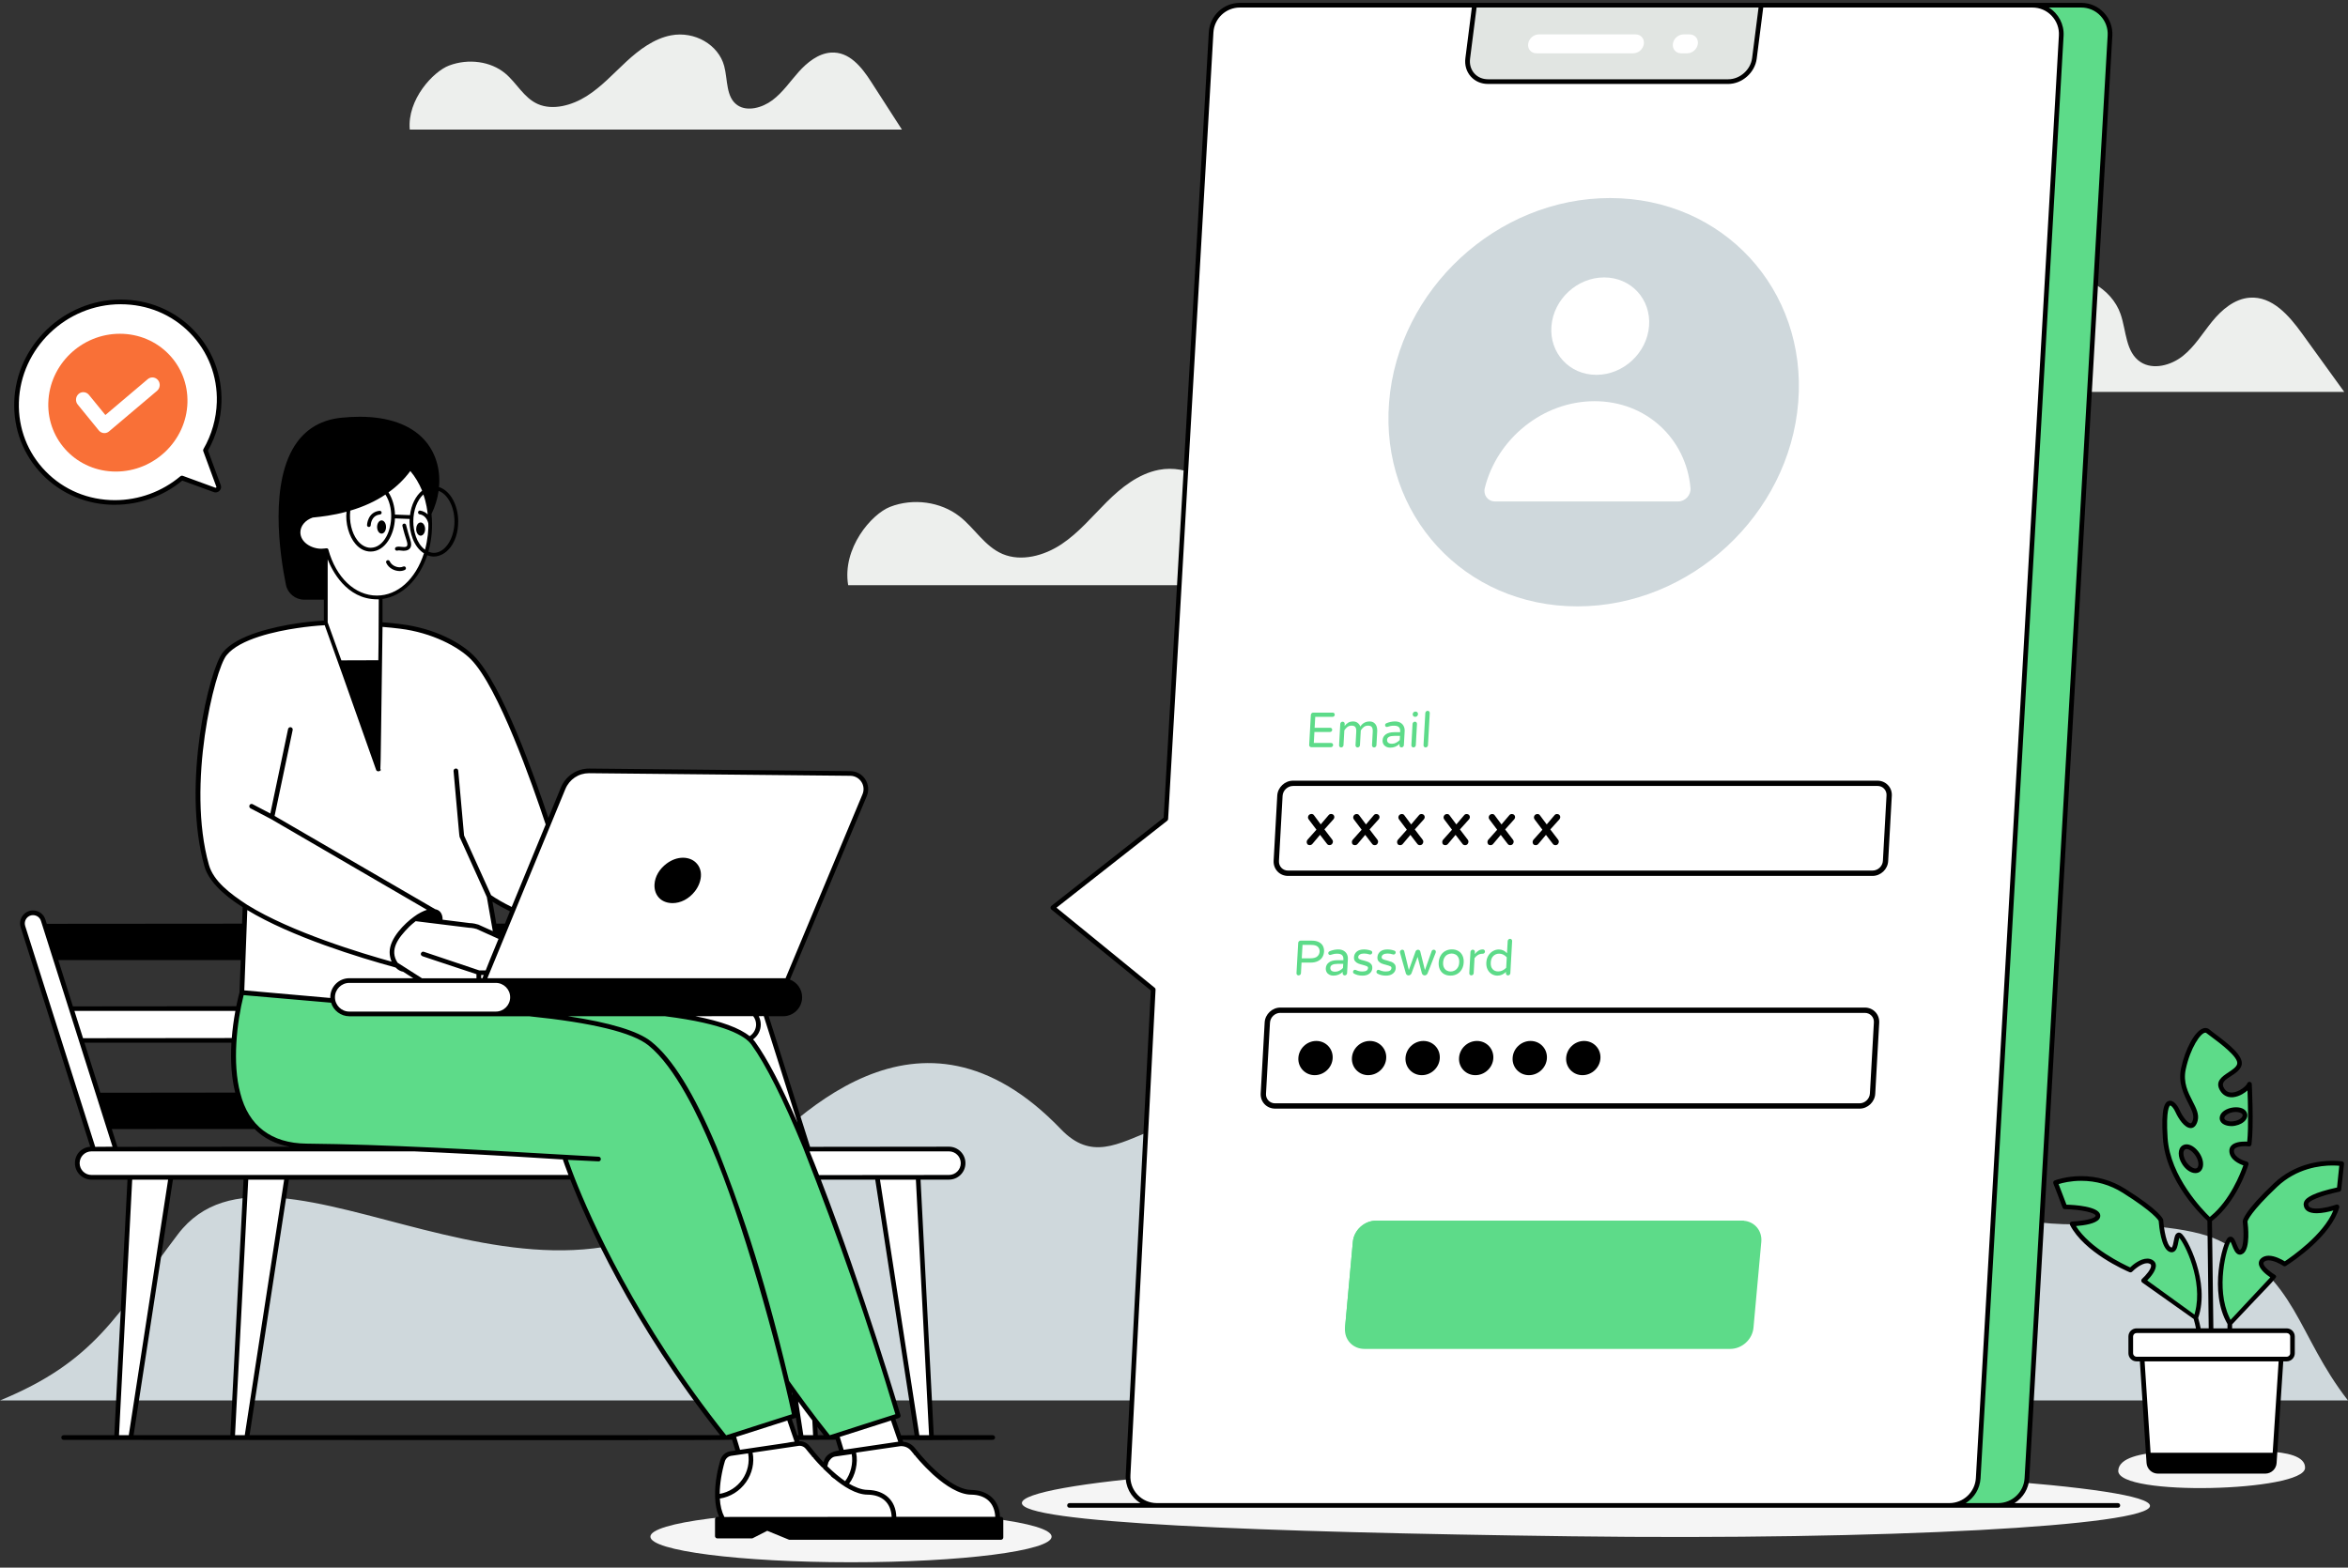 <?xml version="1.0" encoding="UTF-8"?> <svg xmlns="http://www.w3.org/2000/svg" width="286" height="191" viewBox="0 0 286 191" fill="none"><rect x="0" y="0" width="286" height="191" fill="#333333" stroke="none"/><g clip-path="url(#clip0_1909_19469)"><path d="M285.545 47.754C283.824 45.373 282.102 42.994 280.384 40.612C278.825 38.459 276.773 36.065 274.021 36.271C272.169 36.411 270.616 37.742 269.455 39.167C268.293 40.593 267.339 42.21 265.891 43.366C264.443 44.522 262.267 45.103 260.743 44.118C258.897 42.924 259.009 40.32 258.302 38.278C257.202 35.09 253.469 33.029 250.011 33.699C247.522 34.182 245.432 35.846 243.65 37.621C241.868 39.396 240.249 41.365 238.142 42.766C236.036 44.166 233.255 44.922 230.968 43.95C228.791 43.023 227.573 40.806 225.727 39.367C223.427 37.576 220.076 37.116 217.273 38.205C214.992 39.094 211.409 43.264 212.166 47.754H285.545Z" fill="#EDEFED"></path><path d="M176.692 71.302C174.971 68.92 173.249 66.542 171.531 64.16C169.972 62.007 167.92 59.612 165.168 59.819C163.316 59.959 161.763 61.289 160.602 62.715C159.44 64.141 158.486 65.757 157.038 66.913C155.59 68.069 153.414 68.65 151.89 67.666C150.044 66.472 150.156 63.868 149.449 61.826C148.348 58.638 144.616 56.577 141.158 57.247C138.669 57.729 136.579 59.393 134.797 61.169C133.015 62.944 131.396 64.913 129.289 66.313C127.183 67.713 124.402 68.469 122.114 67.498C119.938 66.57 118.719 64.354 116.874 62.915C114.574 61.124 111.223 60.664 108.42 61.753C106.139 62.642 102.556 66.812 103.313 71.302H176.692Z" fill="#EDEFED"></path><path d="M109.861 15.791C108.608 13.848 107.357 11.901 106.104 9.958C104.971 8.198 103.447 6.242 101.185 6.41C99.66 6.525 98.308 7.611 97.268 8.776C96.227 9.942 95.343 11.263 94.086 12.206C92.829 13.149 91.012 13.626 89.832 12.822C88.4 11.847 88.658 9.72 88.212 8.049C87.519 5.445 84.601 3.759 81.731 4.308C79.666 4.702 77.852 6.061 76.284 7.512C74.715 8.964 73.264 10.571 71.454 11.714C69.643 12.857 67.324 13.476 65.516 12.679C63.798 11.923 62.946 10.11 61.53 8.935C59.767 7.471 57.059 7.096 54.698 7.986C52.78 8.71 49.582 12.12 49.913 15.785H109.858L109.861 15.791Z" fill="#EDEFED"></path><path d="M286 170.634H0C11.62 165.851 14.21 160.221 21.668 150.386C33.616 134.625 66.793 166.944 89.682 143.45C96.374 136.578 111.847 119.471 129.242 137.597C136.592 145.26 142.096 129.445 158.075 139.804C183.581 154.374 185.063 133.558 210.827 136.835C215.672 137.451 237.824 149.433 252.667 149.16C259.903 149.026 266.788 149.452 270.301 151.145C279.859 155.746 279.703 162.536 285.997 170.634H286Z" fill="#CFD8DC"></path><path d="M124.472 183.123C124.409 185.543 152.934 186.683 191.379 187.185C229.825 187.687 261.815 185.902 261.882 183.482C261.945 181.062 230.064 178.922 191.615 178.423C153.169 177.922 124.536 180.707 124.472 183.123Z" fill="#F5F5F5"></path><path d="M257.01 4.4L246.896 180.173C246.787 182.025 245.251 183.482 243.38 183.482H237.442C239.31 183.482 240.844 182.025 240.958 180.173L251.07 4.4C251.185 2.39 249.578 0.691 247.564 0.691H253.501C255.515 0.691 257.125 2.387 257.007 4.4H257.01Z" fill="#5DDB89"></path><path d="M254.57 4.4L244.455 180.173C244.347 182.025 242.81 183.482 240.949 183.482H237.442C239.31 183.482 240.844 182.025 240.958 180.173L251.07 4.4C251.185 2.39 249.578 0.691 247.564 0.691H251.064C253.078 0.691 254.694 2.387 254.57 4.4Z" fill="#5DDB89"></path><path d="M251.07 4.404L250.297 17.878L249.253 36.055L240.961 180.173C240.844 182.025 239.31 183.482 237.449 183.482H140.922C138.899 183.482 137.292 181.79 137.409 179.773L140.47 120.623L128.243 110.649L142.01 99.835L145.682 36.059L146.726 17.881L147.524 4.007C147.629 2.149 149.169 0.691 151.031 0.691H247.56C249.578 0.691 251.185 2.387 251.067 4.407L251.07 4.404Z" fill="white"></path><path d="M179.61 0.688L178.783 7.173C178.582 8.732 179.69 9.999 181.252 9.999H210.509C212.071 9.999 213.499 8.735 213.7 7.173L214.527 0.688H179.61Z" fill="#E1E5E2"></path><path d="M186.139 5.343C186.056 5.982 186.508 6.496 187.148 6.496H198.93C199.57 6.496 200.152 5.979 200.231 5.343C200.314 4.705 199.862 4.191 199.223 4.191H187.441C186.801 4.191 186.219 4.708 186.139 5.343Z" fill="white"></path><path d="M203.766 5.343C203.683 5.982 204.135 6.496 204.775 6.496H205.507C206.146 6.496 206.728 5.979 206.808 5.343C206.891 4.705 206.439 4.191 205.799 4.191H205.067C204.428 4.191 203.846 4.708 203.766 5.343Z" fill="white"></path><path d="M128.093 187.23C128.093 188.951 117.151 190.348 103.657 190.348C90.163 190.348 79.221 188.948 79.221 187.23C79.221 185.512 90.163 184.111 103.657 184.111C117.151 184.111 128.093 185.505 128.093 187.23Z" fill="#F5F5F5"></path><path d="M20.809 143.501L15.921 175.251H14.197L15.832 143.501H20.809Z" fill="white"></path><path d="M34.936 143.501L30.049 175.251H28.324L29.96 143.501H34.936Z" fill="white"></path><path d="M106.848 143.501L111.738 175.251H113.463L111.827 143.501H106.848Z" fill="white"></path><path d="M92.721 143.501L97.611 175.251H99.332L97.697 143.501H92.721Z" fill="white"></path><path d="M117.31 141.776C117.31 142.729 116.537 143.501 115.582 143.501H11.139C10.185 143.501 9.412 142.729 9.412 141.776C9.412 140.824 10.185 140.052 11.139 140.052H115.585C116.54 140.052 117.313 140.824 117.313 141.776H117.31Z" fill="white"></path><path d="M5.256 112.17L14.092 140.055H11.381L2.79 112.948C2.526 112.116 3.15 111.268 4.022 111.268C4.585 111.268 5.084 111.633 5.253 112.17H5.256Z" fill="white"></path><path d="M89.641 112.17L98.477 140.055H95.766L87.175 112.948C86.911 112.116 87.534 111.268 88.406 111.268C88.969 111.268 89.469 111.633 89.638 112.17H89.641Z" fill="white"></path><path d="M92.377 124.885C92.377 125.952 91.499 126.816 90.43 126.816H9.899L8.677 122.942H90.43C91.499 122.942 92.377 123.805 92.377 124.885Z" fill="white"></path><path d="M101.509 173.549L103.654 180.628L110.982 179.418L107.669 169.776L101.509 173.549Z" fill="white"></path><path d="M121.513 185.156H100.675C99.53 183.152 100.093 180.072 100.535 178.414C100.723 177.712 101.315 177.198 102.037 177.093L109.505 175.988C110.151 175.892 110.8 176.147 111.204 176.651C112.747 178.589 115.83 181.875 118.306 181.875C121.768 181.933 121.513 185.153 121.513 185.153V185.156Z" fill="white"></path><path d="M109.41 172.552C97.834 176.255 101.827 174.978 100.962 175.254C86.399 157.023 81.391 141.062 81.391 141.062C81.391 141.062 62.997 139.792 49.945 139.674C36.896 139.557 42.079 120.995 42.079 120.995L43.603 121.128L62.217 122.767C62.217 122.767 88.12 122.122 91.76 127.181C98.922 137.149 109.406 172.549 109.406 172.549L109.41 172.552Z" fill="#5DDB89"></path><path d="M108.179 172.942L100.965 175.251C86.402 157.02 81.394 141.059 81.394 141.059C81.394 141.059 63 139.788 49.948 139.671C36.9 139.553 42.083 120.992 42.083 120.992L43.607 121.125C43.928 121.214 44.243 121.322 44.558 121.439C46.168 122.052 47.75 123.107 48.335 124.726C48.812 126.035 48.567 127.511 49.003 128.832C49.971 131.732 53.681 132.646 56.719 132.297C59.751 131.945 62.79 130.798 65.784 131.398C68.851 132.018 71.626 134.431 74.715 133.92C76.23 133.666 77.557 132.719 79.078 132.488C81.604 132.1 84.006 133.758 85.674 135.689C87.344 137.619 88.617 139.919 90.58 141.548C92.066 142.783 93.95 143.644 94.952 145.295C95.531 146.251 95.744 147.372 96.008 148.461C98.162 157.347 103.858 164.86 108.179 172.942Z" fill="#5DDB89"></path><path d="M83.694 109.804C83.634 109.782 83.567 109.782 83.5 109.782C82.269 109.782 80.287 111.271 79.074 113.116C78.005 114.739 78.724 116.444 79.749 116.835C79.281 116.708 64.661 112.922 59.583 109.305L61.772 121.821C46.804 119.525 47.145 127.454 29.457 120.992L30.03 105.51C30.03 105.51 23.192 84.9 27.364 79.714C28.84 77.876 32.665 76.818 36.139 76.297C38.016 76.015 39.792 75.897 41.039 75.897C42.916 75.904 46.139 76.046 48.761 76.38C49.837 76.513 50.826 76.675 51.568 76.875C53.216 77.32 56.289 78.905 57.546 80.188C61.995 84.684 67.601 103.176 67.601 103.176L83.691 109.801L83.694 109.804Z" fill="white"></path><path d="M59.589 109.305L56.242 101.912L55.532 93.98" fill="white"></path><path d="M26.768 80.677C26.768 80.677 21.97 94.176 25.171 105.51C26.803 111.28 41.888 115.942 48.331 117.692C47.695 116.993 47.441 115.676 48.271 114.412C49.483 112.57 51.466 111.077 52.697 111.077C52.767 111.077 52.834 111.08 52.894 111.096L33.135 99.6L35.375 88.949" fill="white"></path><path d="M88.887 173.549L91.032 180.628L98.359 179.418L95.047 169.776L88.887 173.549Z" fill="white"></path><path d="M108.894 185.156H88.057C87.599 184.349 87.411 183.378 87.392 182.393C87.334 180.707 87.739 178.986 88.022 178.03C88.162 177.563 88.556 177.214 89.034 177.15C100.259 175.496 96.387 176.067 97.224 175.943C97.666 175.877 98.105 176.054 98.379 176.401C99.954 178.411 103.129 181.879 105.687 181.879C109.149 181.936 108.898 185.156 108.898 185.156H108.894Z" fill="white"></path><path d="M96.788 172.552C85.212 176.255 89.205 174.978 88.34 175.254C73.777 157.023 68.769 141.062 68.769 141.062C68.769 141.062 50.374 139.792 37.323 139.674C24.274 139.557 29.457 120.995 29.457 120.995L31.338 121.163L49.598 122.77C49.598 122.77 73.828 122.954 79.141 127.184C88.747 134.834 96.788 172.552 96.788 172.552Z" fill="#5DDB89"></path><path d="M95.588 172.933L88.34 175.251C73.777 157.02 68.769 141.059 68.769 141.059C68.769 141.059 50.374 139.788 37.323 139.671C24.274 139.553 29.457 120.992 29.457 120.992L31.338 121.16C34.093 123.507 33.702 125.269 34.151 127.546C34.819 130.833 38.061 133.847 41.297 132.961C42.767 132.557 44.049 131.427 45.573 131.468C47.629 131.519 48.933 133.567 50.508 134.888C51.797 135.968 53.474 136.619 55.157 136.533C58.313 136.381 61.154 133.777 64.266 134.333C66.287 134.692 67.868 136.337 69.86 136.845C70.821 137.092 71.842 137.057 72.809 137.292C76.542 138.197 78.212 142.497 78.954 146.26C79.695 150.024 80.388 154.314 83.58 156.448C84.267 156.902 85.053 157.251 85.549 157.902C85.938 158.414 86.1 159.058 86.265 159.678C87.137 162.923 88.601 166.321 91.56 167.915C92.276 168.296 93.113 168.611 93.494 169.325C94.042 170.342 93.412 171.698 95.588 172.93V172.933Z" fill="#5DDB89"></path><path d="M48.271 114.412C47.059 116.253 48.157 118.213 49.388 118.213C50.62 118.213 51.523 116.253 52.736 114.412C53.948 112.57 53.932 111.077 52.697 111.077C51.463 111.077 49.484 112.57 48.271 114.412Z" fill="white"></path><path d="M64.74 117.238V118.569H58.323V119.693H51.568C51.51 119.658 48.004 117.425 48.227 117.568C47.673 116.838 47.495 115.603 48.275 114.412C48.904 113.456 49.738 112.595 50.572 111.995C58.599 112.989 57.74 112.849 58.179 112.989L63.191 115.247C64.091 115.742 64.74 116.295 64.74 117.241V117.238Z" fill="white"></path><path d="M79.074 113.116C77.862 114.958 78.96 116.917 80.191 116.917C81.422 116.917 82.326 114.958 83.538 113.116C84.751 111.274 84.735 109.781 83.5 109.781C82.266 109.781 80.286 111.274 79.074 113.116Z" fill="white"></path><path d="M62.424 121.56C62.424 122.681 61.514 123.589 60.391 123.589H42.544C41.421 123.589 40.511 122.681 40.511 121.56C40.511 120.439 41.421 119.531 42.544 119.531H60.391C61.514 119.531 62.424 120.439 62.424 121.56Z" fill="white"></path><path d="M105.321 96.933L95.858 119.531H58.937L68.6 96.082C69.137 94.796 70.404 93.963 71.801 93.976L103.58 94.294C104.933 94.306 105.843 95.685 105.321 96.93V96.933Z" fill="white"></path><path d="M46.366 66.059V76.58L46.124 93.802L39.681 75.926V66.059H46.366Z" fill="white"></path><path d="M52.401 63.998C52.401 68.889 49.484 72.855 45.885 72.855C43.085 72.855 40.699 70.454 39.776 67.085C39.588 67.117 39.394 67.132 39.194 67.132C37.628 67.132 36.355 66.142 36.355 64.919C36.355 64.011 37.056 63.226 38.058 62.887C45.124 62.277 48.459 59.238 49.955 57.085C51.444 58.708 52.398 61.204 52.398 63.998H52.401Z" fill="white"></path><path d="M49.239 64.081C49.662 65.875 50.079 66.374 49.725 66.761C49.563 66.939 49.293 66.955 49.054 66.933C48.815 66.907 48.567 66.853 48.341 66.926" fill="white"></path><path d="M47.253 68.536C47.6 69.298 48.608 69.587 49.21 69.295L47.253 68.536Z" fill="white"></path><path d="M44.934 64.033C44.934 64.033 44.972 62.658 46.257 62.518L44.934 64.033Z" fill="white"></path><path d="M280.769 178.859C280.868 175.969 271.631 176.995 270.279 176.982C268.926 176.969 258.124 176.029 258.016 179.195C257.908 182.361 280.674 181.749 280.769 178.859Z" fill="#F5F5F5"></path><path d="M267.469 160.608L261.102 156.092C261.102 156.092 263.024 154.365 262.028 153.806C261.032 153.25 259.508 154.803 259.508 154.803C259.508 154.803 254.144 152.555 252.397 149.182C252.397 149.182 255.696 149.058 255.534 148.121C255.375 147.188 251.503 147.099 251.503 147.099L250.376 144.152C250.376 144.152 254.462 142.481 258.703 145.143C262.941 147.804 263.218 148.75 263.218 148.75C263.218 148.75 263.425 151.875 264.332 152.301C265.242 152.726 264.895 150.22 265.506 150.557C266.117 150.894 269 156.315 267.466 160.605L267.469 160.608Z" fill="#5DDB89"></path><path d="M273.976 139.452C274.265 137.178 274.008 132.154 274.008 132.154C273.763 132.808 271.628 134.326 270.683 132.812C269.738 131.3 272.382 130.992 272.767 129.798C273.155 128.598 269.725 126.346 268.939 125.704C268.153 125.063 266.578 127.324 265.951 130.287C265.325 133.25 267.797 134.93 267.409 136.508C267.02 138.09 265.805 136.68 265.255 135.463C264.704 134.247 263.374 133.078 263.74 138.712C264.106 144.349 269.165 148.684 269.165 148.684C272.27 146.346 273.613 141.853 273.613 141.853C273.613 141.853 271.892 141.449 271.828 140.319C271.765 139.188 273.973 139.449 273.973 139.449L273.976 139.452ZM267.752 142.609C267.304 142.898 266.543 142.516 266.06 141.764C265.573 141.008 265.544 140.163 265.993 139.874C266.441 139.588 267.195 139.97 267.679 140.725C268.169 141.481 268.201 142.326 267.752 142.612V142.609ZM270.66 136.378C270.578 135.927 271.131 135.441 271.901 135.298C272.671 135.152 273.365 135.403 273.451 135.854C273.534 136.311 272.98 136.794 272.21 136.94C271.44 137.086 270.75 136.835 270.66 136.378Z" fill="#5DDB89"></path><path d="M280.88 146.734C280.871 145.79 284.873 144.984 284.905 144.974L285.249 141.834C284.383 141.719 280.384 141.408 277.189 144.422C273.549 147.858 273.467 148.839 273.467 148.839C273.467 148.839 273.877 151.945 273.069 152.539C272.261 153.133 272.111 150.608 271.577 151.059C271.042 151.51 269.273 157.388 271.615 161.297L276.976 155.629C276.976 155.629 274.752 154.308 275.621 153.568C276.489 152.828 278.287 154.054 278.287 154.054C278.287 154.054 283.617 150.735 284.67 147.092C284.67 147.092 280.896 148.414 280.877 146.73L280.88 146.734Z" fill="#5DDB89"></path><path d="M261.748 178.287L260.921 165.642H277.858L277.03 178.287C276.992 178.865 276.512 179.316 275.929 179.316H262.846C262.264 179.316 261.783 178.865 261.745 178.287H261.748Z" fill="white"></path><path d="M278.535 162.193H260.243C259.855 162.193 259.54 162.507 259.54 162.895V164.937C259.54 165.324 259.855 165.638 260.243 165.638H278.535C278.924 165.638 279.239 165.324 279.239 164.937V162.895C279.239 162.507 278.924 162.193 278.535 162.193Z" fill="white"></path><path d="M2.017 49.06C1.823 55.811 7.188 61.28 14 61.28C17.086 61.28 19.947 60.156 22.158 58.298L26.126 59.749C26.431 59.86 26.727 59.565 26.616 59.26L25.022 54.922C26.027 53.182 26.632 51.181 26.692 49.063C26.893 42.312 21.528 36.843 14.71 36.843C7.891 36.843 2.218 42.308 2.017 49.06Z" fill="white"></path><path d="M5.883 49.063C5.749 53.696 9.431 57.456 14.111 57.456C18.791 57.456 22.696 53.699 22.832 49.063C22.966 44.423 19.285 40.666 14.601 40.666C9.917 40.666 6.02 44.423 5.886 49.063H5.883Z" fill="#F97037"></path><path d="M214.536 151.316L213.585 161.764C213.458 163.193 212.188 164.352 210.756 164.352H166.189C164.891 164.352 163.888 163.39 163.828 162.142C163.822 162.015 163.822 161.891 163.834 161.764L164.786 151.316C164.913 149.887 166.182 148.728 167.614 148.728H212.182C212.265 148.728 212.344 148.734 212.427 148.741C213.735 148.858 214.664 149.967 214.536 151.313V151.316Z" fill="#5DDB89"></path><path d="M212.427 148.741C212.433 148.868 212.433 148.992 212.42 149.119L211.479 159.56C211.345 160.996 210.082 162.155 208.64 162.155H164.079C163.997 162.155 163.911 162.148 163.828 162.142C163.822 162.015 163.822 161.891 163.834 161.764L164.786 151.316C164.913 149.887 166.182 148.728 167.614 148.728H212.182C212.265 148.728 212.344 148.734 212.427 148.741Z" fill="#5DDB89"></path><path d="M230.111 96.945L229.669 104.9C229.624 105.736 228.912 106.403 228.084 106.403H156.892C156.055 106.403 155.422 105.736 155.466 104.9L155.908 96.945C155.956 96.117 156.669 95.443 157.499 95.443H228.692C229.523 95.443 230.162 96.117 230.111 96.945Z" fill="white"></path><path d="M159.532 90.956C159.485 90.905 159.462 90.839 159.466 90.763L159.669 87.107C159.672 87.031 159.701 86.968 159.758 86.91C159.812 86.856 159.876 86.828 159.952 86.828H162.339C162.409 86.828 162.469 86.853 162.517 86.904C162.565 86.955 162.584 87.015 162.581 87.088C162.577 87.161 162.549 87.222 162.498 87.269C162.447 87.317 162.383 87.342 162.313 87.342H160.204L160.131 88.673H162.027C162.097 88.673 162.157 88.698 162.205 88.749C162.253 88.8 162.272 88.86 162.269 88.933C162.266 89.006 162.237 89.067 162.183 89.114C162.132 89.162 162.068 89.187 161.998 89.187H160.102L160.029 90.524H162.138C162.208 90.524 162.269 90.55 162.317 90.601C162.364 90.651 162.383 90.712 162.38 90.785C162.377 90.858 162.348 90.918 162.294 90.966C162.24 91.013 162.18 91.039 162.11 91.039H159.727C159.65 91.039 159.59 91.013 159.542 90.959L159.532 90.956Z" fill="#5DDB89"></path><path d="M163.176 90.988C163.128 90.937 163.106 90.87 163.109 90.794L163.252 88.209C163.255 88.133 163.284 88.066 163.341 88.012C163.395 87.958 163.459 87.93 163.535 87.93C163.611 87.93 163.672 87.958 163.723 88.012C163.774 88.066 163.796 88.133 163.793 88.209L163.78 88.457C163.901 88.295 164.041 88.165 164.203 88.06C164.366 87.955 164.572 87.904 164.821 87.904C165.043 87.904 165.231 87.965 165.381 88.085C165.533 88.206 165.638 88.352 165.696 88.524C165.963 88.111 166.341 87.904 166.825 87.904C167.048 87.904 167.229 87.962 167.372 88.073C167.516 88.187 167.617 88.33 167.678 88.508C167.738 88.686 167.764 88.87 167.754 89.063L167.659 90.797C167.656 90.874 167.624 90.937 167.566 90.991C167.509 91.042 167.446 91.07 167.369 91.07C167.293 91.07 167.232 91.045 167.185 90.991C167.137 90.937 167.115 90.874 167.118 90.797L167.207 89.171C167.223 88.911 167.188 88.717 167.102 88.597C167.016 88.473 166.863 88.412 166.644 88.412C166.44 88.412 166.271 88.466 166.131 88.571C165.991 88.676 165.867 88.816 165.753 88.99L165.651 90.797C165.648 90.874 165.616 90.937 165.559 90.991C165.501 91.042 165.438 91.07 165.361 91.07C165.285 91.07 165.225 91.045 165.177 90.991C165.129 90.937 165.107 90.874 165.11 90.797L165.199 89.171C165.215 88.911 165.18 88.717 165.094 88.597C165.011 88.473 164.856 88.412 164.636 88.412C164.432 88.412 164.264 88.466 164.124 88.571C163.984 88.676 163.86 88.816 163.748 88.99L163.646 90.797C163.643 90.874 163.611 90.937 163.554 90.991C163.497 91.042 163.433 91.07 163.357 91.07C163.281 91.07 163.22 91.045 163.172 90.991L163.176 90.988Z" fill="#5DDB89"></path><path d="M168.849 90.988C168.705 90.915 168.591 90.81 168.511 90.67C168.432 90.531 168.397 90.372 168.406 90.191C168.422 89.895 168.553 89.657 168.794 89.479C169.036 89.302 169.38 89.213 169.829 89.213H170.548V89.165C170.567 88.901 170.513 88.708 170.389 88.593C170.268 88.476 170.067 88.419 169.794 88.419C169.644 88.419 169.51 88.431 169.389 88.454C169.269 88.476 169.138 88.514 168.995 88.562C168.963 88.568 168.938 88.574 168.919 88.574C168.858 88.574 168.81 88.552 168.769 88.508C168.728 88.463 168.709 88.409 168.712 88.346C168.718 88.238 168.772 88.162 168.877 88.117C169.224 87.974 169.571 87.901 169.918 87.901C170.191 87.901 170.417 87.958 170.602 88.069C170.783 88.184 170.914 88.327 170.993 88.508C171.073 88.686 171.108 88.879 171.095 89.089L170.999 90.794C170.996 90.87 170.964 90.934 170.907 90.988C170.85 91.039 170.786 91.067 170.71 91.067C170.634 91.067 170.573 91.042 170.525 90.988C170.478 90.934 170.455 90.87 170.459 90.794L170.468 90.638C170.156 90.943 169.778 91.096 169.326 91.096C169.151 91.096 168.992 91.061 168.849 90.988ZM170.067 90.486C170.236 90.4 170.379 90.292 170.497 90.165L170.525 89.66H169.876C169.278 89.66 168.969 89.819 168.954 90.137C168.947 90.28 168.989 90.397 169.081 90.486C169.173 90.575 169.332 90.62 169.558 90.62C169.733 90.62 169.905 90.575 170.07 90.489L170.067 90.486Z" fill="#5DDB89"></path><path d="M171.98 90.988C171.932 90.937 171.91 90.87 171.913 90.794L172.056 88.209C172.059 88.133 172.088 88.066 172.145 88.012C172.202 87.958 172.266 87.93 172.339 87.93C172.419 87.93 172.482 87.955 172.53 88.009C172.578 88.06 172.6 88.127 172.597 88.209L172.454 90.794C172.451 90.87 172.419 90.934 172.365 90.988C172.307 91.039 172.241 91.067 172.167 91.067C172.094 91.067 172.031 91.042 171.983 90.988H171.98ZM172.152 87.247C172.094 87.187 172.069 87.114 172.075 87.031V87.005C172.082 86.923 172.117 86.85 172.177 86.79C172.241 86.729 172.314 86.701 172.397 86.701H172.432C172.514 86.701 172.584 86.729 172.642 86.79C172.696 86.85 172.724 86.923 172.718 87.005V87.031C172.712 87.117 172.677 87.187 172.616 87.247C172.552 87.307 172.479 87.339 172.397 87.339H172.362C172.279 87.339 172.209 87.31 172.152 87.247Z" fill="#5DDB89"></path><path d="M173.459 90.988C173.411 90.937 173.389 90.87 173.392 90.794L173.612 86.885C173.615 86.809 173.644 86.742 173.701 86.688C173.755 86.634 173.822 86.606 173.895 86.606C173.975 86.606 174.038 86.631 174.086 86.685C174.134 86.739 174.156 86.802 174.153 86.885L173.936 90.794C173.933 90.87 173.901 90.934 173.844 90.988C173.787 91.039 173.723 91.067 173.647 91.067C173.571 91.067 173.51 91.042 173.462 90.988H173.459Z" fill="#5DDB89"></path><path d="M228.575 124.59L228.094 133.25C228.047 134.085 227.334 134.752 226.503 134.752H155.31C154.48 134.752 153.84 134.085 153.885 133.25L154.372 124.59C154.416 123.755 155.129 123.088 155.956 123.088H227.156C227.986 123.088 228.626 123.755 228.575 124.59Z" fill="white"></path><path d="M157.987 118.765C157.939 118.715 157.917 118.651 157.92 118.575L158.127 114.888C158.13 114.812 158.158 114.745 158.216 114.691C158.273 114.637 158.337 114.608 158.41 114.608H159.765C160.144 114.608 160.446 114.672 160.675 114.802C160.907 114.929 161.067 115.094 161.159 115.298C161.251 115.498 161.289 115.714 161.277 115.949C161.264 116.18 161.2 116.399 161.086 116.6C160.971 116.8 160.793 116.965 160.548 117.092C160.303 117.222 159.991 117.285 159.616 117.285H158.534L158.464 118.575C158.461 118.651 158.429 118.715 158.372 118.765C158.314 118.816 158.251 118.845 158.174 118.845C158.098 118.845 158.037 118.819 157.99 118.765H157.987ZM159.59 116.765C159.994 116.765 160.284 116.685 160.456 116.53C160.631 116.374 160.723 116.177 160.736 115.945C160.748 115.714 160.675 115.517 160.522 115.361C160.367 115.205 160.087 115.126 159.682 115.126H158.655L158.562 116.765H159.59Z" fill="#5DDB89"></path><path d="M161.932 118.765C161.789 118.692 161.674 118.588 161.595 118.448C161.515 118.311 161.48 118.149 161.49 117.968C161.506 117.673 161.636 117.435 161.878 117.257C162.12 117.079 162.463 116.993 162.912 116.993H163.631V116.946C163.65 116.679 163.596 116.488 163.472 116.374C163.351 116.257 163.151 116.2 162.877 116.2C162.728 116.2 162.594 116.212 162.473 116.234C162.352 116.257 162.222 116.295 162.078 116.342C162.047 116.349 162.021 116.355 162.002 116.355C161.942 116.355 161.891 116.333 161.849 116.288C161.808 116.244 161.789 116.19 161.792 116.126C161.798 116.019 161.853 115.942 161.961 115.898C162.304 115.755 162.651 115.682 163.001 115.682C163.275 115.682 163.504 115.739 163.685 115.85C163.867 115.965 163.997 116.107 164.077 116.288C164.156 116.466 164.191 116.66 164.178 116.87L164.083 118.575C164.08 118.651 164.048 118.715 163.991 118.765C163.933 118.816 163.87 118.845 163.793 118.845C163.717 118.845 163.657 118.819 163.609 118.765C163.561 118.715 163.539 118.651 163.542 118.575L163.552 118.416C163.24 118.721 162.861 118.873 162.409 118.873C162.234 118.873 162.075 118.838 161.929 118.765H161.932ZM163.154 118.264C163.319 118.178 163.466 118.07 163.583 117.94L163.612 117.435H162.963C162.365 117.435 162.056 117.594 162.04 117.911C162.034 118.054 162.075 118.172 162.168 118.261C162.26 118.349 162.419 118.394 162.645 118.394C162.82 118.394 162.988 118.349 163.157 118.264H163.154Z" fill="#5DDB89"></path><path d="M164.894 118.603C164.83 118.556 164.799 118.489 164.805 118.403C164.808 118.34 164.834 118.283 164.878 118.235C164.923 118.187 164.98 118.162 165.047 118.162C165.082 118.162 165.117 118.168 165.152 118.187C165.276 118.245 165.4 118.289 165.524 118.321C165.648 118.353 165.791 118.368 165.95 118.368C166.39 118.368 166.619 118.226 166.635 117.94C166.641 117.848 166.593 117.778 166.495 117.73C166.396 117.683 166.234 117.629 166.008 117.568C165.775 117.511 165.588 117.454 165.438 117.394C165.289 117.333 165.165 117.241 165.06 117.117C164.958 116.997 164.913 116.835 164.923 116.631C164.939 116.352 165.05 116.123 165.26 115.945C165.47 115.768 165.763 115.682 166.135 115.682C166.44 115.682 166.724 115.733 166.988 115.831C167.042 115.847 167.083 115.879 167.109 115.92C167.137 115.965 167.15 116.012 167.147 116.06C167.144 116.123 167.118 116.18 167.07 116.228C167.023 116.276 166.965 116.301 166.895 116.301C166.876 116.301 166.851 116.298 166.819 116.288C166.593 116.215 166.367 116.18 166.148 116.18C165.928 116.18 165.763 116.219 165.639 116.298C165.515 116.377 165.448 116.479 165.438 116.603C165.432 116.723 165.483 116.812 165.591 116.866C165.699 116.924 165.868 116.978 166.1 117.028C166.329 117.089 166.517 117.149 166.66 117.206C166.803 117.263 166.924 117.355 167.023 117.479C167.121 117.603 167.166 117.771 167.153 117.981C167.137 118.238 167.026 118.451 166.816 118.619C166.606 118.788 166.32 118.873 165.954 118.873C165.556 118.873 165.2 118.785 164.885 118.603H164.894Z" fill="#5DDB89"></path><path d="M167.748 118.603C167.684 118.556 167.653 118.489 167.659 118.403C167.662 118.34 167.688 118.283 167.732 118.235C167.777 118.187 167.834 118.162 167.901 118.162C167.936 118.162 167.971 118.168 168.006 118.187C168.13 118.245 168.254 118.289 168.378 118.321C168.502 118.353 168.645 118.368 168.804 118.368C169.244 118.368 169.473 118.226 169.489 117.94C169.495 117.848 169.447 117.778 169.349 117.73C169.25 117.683 169.088 117.629 168.862 117.568C168.629 117.511 168.442 117.454 168.292 117.394C168.143 117.333 168.019 117.241 167.914 117.117C167.812 116.997 167.767 116.835 167.777 116.631C167.793 116.352 167.904 116.123 168.114 115.945C168.324 115.768 168.617 115.682 168.989 115.682C169.294 115.682 169.578 115.733 169.842 115.831C169.896 115.847 169.937 115.879 169.963 115.92C169.991 115.965 170.004 116.012 170.001 116.06C169.998 116.123 169.972 116.18 169.924 116.228C169.877 116.276 169.819 116.301 169.749 116.301C169.73 116.301 169.705 116.298 169.673 116.288C169.447 116.215 169.221 116.18 169.002 116.18C168.782 116.18 168.617 116.219 168.493 116.298C168.365 116.377 168.302 116.479 168.292 116.603C168.286 116.723 168.337 116.812 168.445 116.866C168.553 116.924 168.722 116.978 168.954 117.028C169.183 117.089 169.371 117.149 169.514 117.206C169.657 117.263 169.778 117.355 169.877 117.479C169.975 117.603 170.02 117.771 170.007 117.981C169.991 118.238 169.88 118.451 169.67 118.619C169.46 118.788 169.174 118.873 168.808 118.873C168.41 118.873 168.054 118.785 167.739 118.603H167.748Z" fill="#5DDB89"></path><path d="M171.36 118.772C171.299 118.724 171.258 118.664 171.239 118.591L170.532 116.085C170.523 116.047 170.52 116.015 170.52 115.984C170.523 115.907 170.551 115.844 170.609 115.79C170.663 115.739 170.726 115.714 170.803 115.714C170.857 115.714 170.908 115.73 170.952 115.758C170.997 115.787 171.025 115.828 171.038 115.876L171.605 118.197L172.419 115.933C172.441 115.869 172.483 115.815 172.537 115.777C172.591 115.739 172.655 115.717 172.721 115.717C172.788 115.717 172.849 115.736 172.9 115.777C172.95 115.818 172.985 115.869 173.001 115.933L173.565 118.197L174.389 115.876C174.408 115.828 174.44 115.787 174.487 115.758C174.535 115.73 174.586 115.714 174.64 115.714C174.716 115.714 174.777 115.739 174.828 115.79C174.875 115.841 174.898 115.907 174.895 115.984C174.895 116.015 174.885 116.05 174.872 116.085L173.889 118.591C173.86 118.664 173.816 118.724 173.749 118.772C173.682 118.819 173.609 118.845 173.53 118.845C173.45 118.845 173.38 118.819 173.32 118.772C173.259 118.724 173.218 118.661 173.192 118.584L172.674 116.59L171.932 118.584C171.9 118.661 171.85 118.724 171.786 118.772C171.719 118.819 171.646 118.845 171.566 118.845C171.487 118.845 171.417 118.819 171.356 118.772H171.36Z" fill="#5DDB89"></path><path d="M175.881 118.673C175.658 118.54 175.493 118.353 175.381 118.108C175.27 117.867 175.222 117.587 175.241 117.273C175.26 116.959 175.337 116.682 175.477 116.438C175.614 116.193 175.801 116.006 176.04 115.876C176.275 115.742 176.549 115.676 176.855 115.676C177.16 115.676 177.418 115.742 177.64 115.876C177.863 116.009 178.032 116.196 178.143 116.438C178.258 116.682 178.305 116.959 178.286 117.273C178.27 117.587 178.191 117.864 178.051 118.108C177.911 118.353 177.723 118.54 177.485 118.673C177.246 118.807 176.979 118.87 176.676 118.87C176.374 118.87 176.107 118.804 175.884 118.673H175.881ZM177.173 118.257C177.325 118.181 177.456 118.06 177.561 117.895C177.669 117.73 177.726 117.524 177.742 117.27C177.755 117.022 177.72 116.812 177.631 116.65C177.542 116.485 177.427 116.365 177.284 116.292C177.138 116.219 176.985 116.18 176.823 116.18C176.66 116.18 176.495 116.219 176.342 116.292C176.19 116.365 176.062 116.485 175.957 116.65C175.852 116.816 175.795 117.022 175.779 117.27C175.763 117.524 175.801 117.73 175.887 117.895C175.973 118.06 176.088 118.181 176.231 118.257C176.374 118.334 176.53 118.372 176.699 118.372C176.867 118.372 177.02 118.334 177.173 118.257Z" fill="#5DDB89"></path><path d="M179.034 118.765C178.987 118.715 178.964 118.651 178.968 118.575L179.111 115.99C179.114 115.914 179.143 115.847 179.2 115.793C179.254 115.739 179.321 115.71 179.394 115.71C179.467 115.71 179.531 115.739 179.582 115.793C179.633 115.847 179.655 115.914 179.652 115.99L179.636 116.247C179.935 115.869 180.256 115.682 180.6 115.682H180.629C180.705 115.682 180.765 115.707 180.813 115.761C180.861 115.812 180.88 115.879 180.877 115.952C180.873 116.028 180.845 116.092 180.788 116.139C180.73 116.187 180.667 116.209 180.587 116.209H180.558C180.368 116.209 180.189 116.257 180.027 116.352C179.865 116.447 179.725 116.577 179.607 116.739L179.505 118.572C179.502 118.648 179.47 118.711 179.413 118.762C179.356 118.813 179.292 118.842 179.216 118.842C179.139 118.842 179.079 118.816 179.031 118.762L179.034 118.765Z" fill="#5DDB89"></path><path d="M181.707 118.683C181.494 118.556 181.325 118.372 181.201 118.13C181.077 117.886 181.026 117.603 181.042 117.279C181.061 116.955 181.144 116.67 181.293 116.428C181.443 116.187 181.634 115.999 181.86 115.876C182.086 115.749 182.324 115.685 182.569 115.685C182.957 115.685 183.288 115.838 183.562 116.142L183.645 114.666C183.648 114.586 183.68 114.52 183.737 114.466C183.794 114.415 183.861 114.386 183.934 114.386C184.007 114.386 184.071 114.415 184.119 114.469C184.166 114.523 184.189 114.586 184.186 114.666L183.969 118.575C183.966 118.651 183.934 118.715 183.88 118.765C183.826 118.816 183.762 118.845 183.686 118.845C183.61 118.845 183.546 118.819 183.498 118.765C183.447 118.715 183.425 118.651 183.428 118.575L183.438 118.416C183.132 118.721 182.782 118.873 182.394 118.873C182.149 118.873 181.917 118.81 181.707 118.683ZM183.021 118.238C183.186 118.156 183.333 118.048 183.463 117.911L183.533 116.647C183.419 116.511 183.282 116.403 183.126 116.32C182.97 116.238 182.801 116.196 182.617 116.196C182.324 116.196 182.082 116.292 181.895 116.479C181.707 116.666 181.602 116.936 181.583 117.279C181.564 117.625 181.637 117.892 181.806 118.08C181.974 118.27 182.203 118.362 182.496 118.362C182.677 118.362 182.852 118.321 183.018 118.238H183.021Z" fill="#5DDB89"></path><path d="M169.199 49.006C168.101 62.741 178.372 73.881 192.134 73.881C205.895 73.881 217.938 62.744 219.036 49.006C220.133 35.268 209.869 24.131 196.108 24.131C182.346 24.131 170.297 35.268 169.199 49.006Z" fill="#CFD8DC"></path><path d="M182.095 61.096C181.229 61.096 180.644 60.315 180.857 59.463C182.343 53.461 187.93 48.882 194.23 48.882C200.53 48.882 205.382 53.461 205.911 59.463C205.987 60.315 205.274 61.096 204.412 61.096H182.098H182.095Z" fill="white"></path><path d="M188.974 39.736C188.713 43.013 191.163 45.671 194.446 45.671C197.73 45.671 200.603 43.013 200.864 39.736C201.125 36.459 198.678 33.801 195.395 33.801C192.111 33.801 189.235 36.459 188.974 39.736Z" fill="white"></path><path d="M130.273 183.708C130.088 183.708 129.99 183.565 129.99 183.425C129.99 183.285 130.088 183.143 130.273 183.143H138.918C137.728 182.409 137.041 181.101 137.123 179.7L140.178 120.684L128.062 110.814C127.995 110.76 127.957 110.677 127.957 110.591C127.957 110.506 127.998 110.426 128.065 110.372L141.74 99.629L147.241 3.93C147.356 1.92 149.02 0.348 151.031 0.348C213.49 0.348 253.498 0.348 253.498 0.348C254.557 0.348 255.541 0.771 256.266 1.539C256.992 2.308 257.354 3.308 257.294 4.362L247.179 180.132C247.109 181.367 246.438 182.485 245.381 183.139H257.965C258.15 183.139 258.248 183.282 258.248 183.422C258.248 183.562 258.15 183.705 257.965 183.705H130.273V183.708ZM243.393 183.139C245.098 183.133 246.511 181.799 246.606 180.1L256.724 4.33C256.778 3.435 256.467 2.584 255.852 1.93C255.235 1.275 254.398 0.917 253.498 0.917H249.559C250.746 1.657 251.433 2.968 251.357 4.362L241.242 180.132C241.162 181.371 240.494 182.488 239.441 183.139H243.393ZM140.649 120.344C140.719 120.401 140.757 120.49 140.754 120.579L137.693 179.729C137.642 180.624 137.947 181.475 138.562 182.123C139.176 182.774 140.009 183.136 140.91 183.139H237.455C239.154 183.133 240.567 181.799 240.672 180.1C248.84 38.208 249.368 28.97 250.326 12.327L250.784 4.33C250.835 3.435 250.526 2.581 249.906 1.926C249.292 1.275 248.458 0.917 247.558 0.917H214.772L213.977 7.154C213.76 8.849 212.201 10.228 210.502 10.228H181.245C180.412 10.228 179.664 9.904 179.142 9.313C178.617 8.716 178.385 7.925 178.493 7.084L179.279 0.917H151.025C149.313 0.917 147.9 2.254 147.801 3.962L142.284 99.794C142.278 99.877 142.24 99.95 142.176 100L128.688 110.595L140.639 120.344H140.649ZM179.063 7.154C178.977 7.83 179.158 8.462 179.575 8.935C179.985 9.402 180.58 9.659 181.252 9.659H210.509C211.931 9.659 213.235 8.503 213.417 7.081L214.203 0.913H179.858L179.063 7.15V7.154Z" fill="black"></path><path d="M108.56 172.949L108.563 172.946L108.579 172.996L108.56 172.949Z" fill="black"></path><path d="M96.186 187.614C96.148 187.614 96.107 187.604 96.072 187.588L93.456 186.515L91.7 187.411C91.665 187.433 91.624 187.442 91.576 187.442H87.376C87.223 187.442 87.093 187.312 87.093 187.16V185.102C87.093 184.949 87.223 184.819 87.376 184.819H87.589C87.287 184.124 87.124 183.295 87.102 182.352C87.045 180.561 87.481 178.792 87.742 177.896C87.913 177.318 88.403 176.896 88.989 176.82L89.571 176.734L89.17 175.419C88.486 175.461 81.327 175.47 67.922 175.47C54.517 175.47 33.565 175.457 9.084 175.435H7.751C7.592 175.435 7.468 175.308 7.468 175.149C7.468 174.991 7.589 174.867 7.751 174.867H13.924L15.53 143.729H11.14C10.032 143.729 9.129 142.831 9.129 141.722C9.129 140.614 9.946 139.795 10.996 139.722L2.52 112.979C2.371 112.487 2.456 111.973 2.759 111.566C3.058 111.163 3.519 110.931 4.022 110.931C4.712 110.931 5.317 111.372 5.527 112.03L5.696 112.56L29.486 112.541L29.559 110.534C26.931 108.873 25.356 107.184 24.895 105.536C22.098 95.612 25.477 81.537 27.144 79.486C28.869 77.336 33.495 76.358 36.098 75.964C37.227 75.792 38.385 75.675 39.451 75.618V73.064H37.049C35.977 73.064 35.041 72.302 34.828 71.254C34.084 67.596 32.725 58.574 36.203 53.852C37.472 52.127 39.279 51.133 41.57 50.898C42.35 50.819 43.107 50.778 43.817 50.778C47.294 50.778 50.012 51.746 51.676 53.578C53.035 55.074 53.674 57.123 53.474 59.349C54.829 59.768 55.812 61.524 55.812 63.534C55.812 66.208 54.301 67.809 52.837 67.809C52.567 67.809 52.3 67.755 52.042 67.647C51.065 70.603 48.978 72.642 46.591 72.979V75.818C47.377 75.881 48.122 75.957 48.803 76.046C53.105 76.57 56.248 78.4 57.753 79.936C61.151 83.379 65.192 94.824 66.793 99.664L68.333 95.923C68.915 94.538 70.264 93.643 71.766 93.643L103.578 93.96C104.319 93.967 104.978 94.322 105.385 94.938C105.789 95.548 105.862 96.317 105.582 96.99L96.218 119.353C97.106 119.686 97.704 120.55 97.704 121.506C97.704 122.783 96.667 123.821 95.391 123.821H93.631L98.674 139.734L115.586 139.715C116.693 139.715 117.597 140.614 117.597 141.722C117.597 142.831 116.696 143.729 115.586 143.729H112.127L113.734 174.867H120.922C121.077 174.867 121.205 174.994 121.205 175.149C121.205 175.305 121.074 175.432 120.922 175.432C116.518 175.457 113.893 175.467 112.658 175.467C111.647 175.467 111.634 175.461 111.596 175.445C111.542 175.432 110.371 175.432 109.935 175.432L110.011 175.661C110.562 175.699 111.087 175.985 111.43 176.42C113.279 178.779 116.187 181.536 118.309 181.536C120.403 181.577 121.742 182.831 121.803 184.813H121.924C122.08 184.813 122.207 184.94 122.207 185.096V187.325C122.207 187.484 122.083 187.607 121.924 187.607H96.189L96.186 187.614ZM87.681 182.584C87.726 183.457 87.91 184.213 88.232 184.829L108.611 184.816C108.525 183.117 107.459 182.133 105.681 182.11C104.239 182.11 102.664 181.047 101.595 180.154L101.573 180.122L101.557 180.145C101.264 179.938 101.217 179.862 101.207 179.818C100.972 179.614 100.692 179.351 100.383 179.049L100.256 178.928L100.294 178.909C100.243 178.862 100.154 178.789 100.071 178.728C99.756 178.408 99.454 178.077 99.161 177.744L99.082 177.652L99.11 177.639C99.082 177.617 99.05 177.591 99.024 177.572C98.926 177.493 98.878 177.455 98.872 177.398C98.573 177.055 98.328 176.753 98.146 176.518C97.968 176.293 97.685 176.156 97.405 176.156C97.357 176.156 97.312 176.159 97.268 176.169L91.671 176.994C91.916 178.211 91.62 179.532 90.869 180.596C90.106 181.675 88.973 182.383 87.681 182.587V182.584ZM121.23 184.816C121.144 183.117 120.078 182.133 118.3 182.11C116.792 182.11 115.105 180.926 113.957 179.932L113.638 179.652C113.346 179.382 113.059 179.103 112.763 178.801L112.477 178.5C112.14 178.147 111.844 177.817 111.596 177.518L111.519 177.429L111.542 177.42C111.516 177.401 111.484 177.375 111.462 177.353C111.363 177.271 111.312 177.229 111.306 177.172C111.192 177.032 111.08 176.896 110.978 176.775C110.695 176.416 110.25 176.2 109.782 176.2C109.744 176.2 109.702 176.2 109.661 176.204C109.597 176.204 108.815 176.321 107.1 176.575L104.278 176.991C104.545 178.23 104.185 179.808 103.422 180.773C104.013 181.123 104.879 181.532 105.684 181.532C107.781 181.574 109.117 182.828 109.177 184.81H121.224L121.23 184.816ZM89.072 177.379C88.709 177.429 88.4 177.696 88.289 178.058C87.898 179.376 87.672 180.815 87.668 182.015C88.788 181.815 89.765 181.189 90.421 180.253C91.067 179.328 91.324 178.176 91.127 177.08C90.898 177.115 89.123 177.372 89.072 177.379ZM101.691 177.474C101.36 177.525 101.058 177.861 100.905 178.173C100.87 178.293 100.835 178.423 100.797 178.566L100.774 178.649C101.513 179.37 102.244 179.992 102.944 180.469C103.628 179.567 103.94 178.281 103.746 177.175L101.691 177.471V177.474ZM97.408 175.594C97.863 175.594 98.312 175.81 98.601 176.172C98.9 176.556 99.514 177.321 100.3 178.157C100.316 178.103 100.335 178.049 100.361 177.998C100.564 177.312 101.217 176.861 102.193 176.728L101.796 175.416L97.312 175.435L97.376 175.613L97.408 175.594ZM90.144 176.645C93.173 176.197 94.913 175.94 95.865 175.797C96.052 175.743 96.609 175.673 96.784 175.654L95.9 173.082C95.868 173.095 95.82 173.107 95.763 173.126L89.667 175.076L90.144 176.648V176.645ZM102.763 176.645L109.413 175.661L108.525 173.079L107.167 173.517L102.286 175.076L102.763 176.648V176.645ZM97.122 174.883L97.271 174.87L96.943 172.739C96.924 172.752 96.902 172.761 96.88 172.771L96.444 172.91L97.122 174.883ZM109.747 174.883L111.402 174.867L106.61 143.729H99.979C105.118 157.042 109.645 172.272 109.687 172.415C109.728 172.568 109.648 172.72 109.502 172.771L109.069 172.91L109.75 174.883H109.747ZM69.173 141.316C69.433 142.078 69.933 143.389 70.022 143.605C71.915 148.429 77.506 161.132 88.451 174.876L96.457 172.31C94.707 164.085 90.338 148.242 86.676 139.842C85.215 136.308 82.272 129.988 78.966 127.356C77.009 125.793 72.125 124.605 64.451 123.824H42.547C41.539 123.824 40.606 123.129 40.333 122.173L29.677 121.249C28.834 124.628 28.286 129.531 29.27 133.196C30.269 137.175 33.056 139.299 37.329 139.341C46.967 139.433 58.708 140.115 67.279 140.614L67.508 140.627C69.469 140.741 71.288 140.846 72.918 140.935C73.099 140.944 73.188 141.09 73.185 141.23C73.182 141.363 73.093 141.503 72.902 141.503L69.169 141.319L69.173 141.316ZM69.189 123.821C74.311 124.593 77.716 125.625 79.303 126.892L79.332 126.914C81.897 128.956 84.503 133.164 87.303 139.772C89.915 146.429 92.743 154.111 96.116 168.252C97.405 170.062 98.961 172.228 101.073 174.87C101.668 174.667 108.003 172.65 109.063 172.31C105.658 160.951 102.295 151.24 97.825 139.836C95.407 133.948 93.291 129.728 91.541 127.295C90.784 126.219 88.34 124.742 81.006 123.821H69.192H69.189ZM113.167 174.867L111.561 143.729H107.186L111.981 174.867H113.167ZM100.342 174.867C100.078 174.533 99.817 174.2 99.556 173.866L99.61 174.867H100.342ZM99.04 174.867L98.945 173.066C98.388 172.345 97.806 171.567 97.22 170.767L97.85 174.867H99.037H99.04ZM87.716 174.867C76.85 161.129 71.33 148.505 69.462 143.713L35.191 143.729L30.399 174.867H87.719H87.716ZM29.814 174.867L34.612 143.729H30.237L28.627 174.867H29.814ZM28.064 174.867L29.664 143.729H21.064L16.272 174.867H28.067H28.064ZM15.686 174.867L20.478 143.729H16.103L14.496 174.867H15.683H15.686ZM96.533 170.037L96.485 169.732C96.485 169.732 96.466 169.713 96.453 169.697C96.482 169.814 96.507 169.925 96.533 170.037ZM98.617 140.3C99.012 141.259 99.4 142.246 99.763 143.177L115.586 143.161C116.381 143.161 117.027 142.516 117.027 141.722C117.027 140.928 116.381 140.284 115.586 140.284H98.642C98.642 140.284 98.627 140.296 98.617 140.3ZM11.143 140.284C10.347 140.284 9.701 140.928 9.701 141.722C9.701 142.516 10.347 143.161 11.143 143.161H69.243C68.905 142.281 68.667 141.605 68.552 141.262H68.371C60.547 140.757 54.307 140.449 50.448 140.284H11.14H11.143ZM4.025 111.499C3.701 111.499 3.408 111.649 3.217 111.906C3.023 112.17 2.969 112.5 3.064 112.811L11.598 139.734L13.707 139.718C8.718 123.948 5.139 112.668 4.989 112.204C4.856 111.785 4.467 111.503 4.025 111.503V111.499ZM14.306 139.734L35.27 139.718C33.549 139.401 32.114 138.677 31.007 137.562L13.615 137.568L14.302 139.734H14.306ZM91.722 126.638C91.824 126.739 91.913 126.847 91.996 126.962C93.466 129.007 95.197 132.313 97.147 136.797L93.03 123.802L92.422 123.818C92.581 124.129 92.667 124.482 92.667 124.834C92.667 125.549 92.314 126.222 91.725 126.638H91.722ZM12.215 133.142L28.652 133.123C28.21 131.382 28.054 129.337 28.188 127.044H10.284L12.215 133.138V133.142ZM10.115 126.495L28.232 126.476C28.315 125.406 28.465 124.294 28.671 123.17H9.065L10.115 126.495ZM84.694 123.818C87.859 124.437 90.084 125.253 91.308 126.247C91.782 125.952 92.097 125.409 92.097 124.834C92.097 124.459 91.97 124.097 91.741 123.808L84.697 123.818H84.694ZM42.544 119.759C41.583 119.759 40.8 120.544 40.8 121.506C40.8 122.468 41.583 123.253 42.544 123.253H60.391C61.355 123.253 62.141 122.471 62.141 121.506C62.141 120.541 61.355 119.759 60.391 119.759H42.544ZM8.881 122.621L28.78 122.602C28.901 122.005 29.034 121.433 29.171 120.903L29.324 116.981H7.099L8.881 122.617V122.621ZM40.234 121.601C40.234 121.57 40.231 121.538 40.231 121.503C40.231 120.226 41.268 119.188 42.544 119.188H50.34L49.099 118.397C48.79 118.353 48.462 118.168 48.185 117.883C43.756 116.673 35.509 114.148 30.122 110.887L29.756 120.668L40.237 121.595L40.234 121.601ZM49.856 112.906C48.5 114.262 47.393 115.736 48.43 117.301C48.561 117.381 49.875 118.219 50.715 118.756L51.399 119.194H58.036V118.696L53.089 117.054L51.45 116.504C51.342 116.45 51.278 116.374 51.262 116.282C51.249 116.19 51.285 116.091 51.364 116.015C51.431 115.971 51.482 115.952 51.539 115.952C51.584 115.952 51.619 115.964 51.644 115.974L51.685 115.987L53.7 116.663L58.377 118.235H59.16L59.704 116.87L60.722 114.396L58.059 113.192C57.919 113.144 57.569 113.062 57.228 113.043H57.168C57.168 113.043 50.699 112.246 50.632 112.239C50.397 112.42 50.018 112.744 49.872 112.89L49.865 112.897L49.849 112.909L49.856 112.906ZM95.687 119.191L105.06 96.768C105.27 96.272 105.216 95.707 104.92 95.256C104.621 94.805 104.122 94.532 103.584 94.525L71.75 94.208C70.471 94.208 69.367 94.948 68.864 96.139C62.042 112.697 59.793 118.149 59.385 119.14L59.363 119.191H95.687ZM58.768 119.191L58.914 118.794H58.609V119.191H58.768ZM39.55 76.177C38.525 76.231 37.364 76.354 36.19 76.529C33.673 76.901 29.209 77.825 27.593 79.841C26.142 81.635 22.693 95.637 25.448 105.38C26.005 107.349 28.013 108.88 30.103 110.242C35.484 113.589 44.16 116.19 47.699 117.168C47.549 116.825 47.46 116.4 47.46 116.012C47.46 114.297 49.312 112.5 50.406 111.709C50.928 111.303 51.587 110.985 52.007 110.852L33.002 99.791L30.514 98.489C30.377 98.416 30.326 98.247 30.396 98.101C30.447 98.009 30.539 97.952 30.644 97.952C30.692 97.952 30.736 97.965 30.778 97.987L32.929 99.118L35.089 88.828C35.118 88.698 35.236 88.603 35.369 88.603C35.388 88.603 35.41 88.603 35.429 88.609C35.503 88.625 35.566 88.67 35.608 88.73C35.649 88.793 35.665 88.873 35.649 88.946L33.447 99.416L53.006 110.775C53.267 110.826 53.47 110.934 53.623 111.109C53.824 111.347 53.922 111.677 53.913 112.058L57.193 112.468C57.639 112.481 58.02 112.576 58.265 112.655L60.025 113.449L59.3 109.305L55.978 101.966C55.961 101.92 55.918 101.502 55.85 100.715C55.758 99.673 55.586 97.701 55.246 93.944C55.243 93.859 55.268 93.782 55.322 93.725C55.376 93.668 55.456 93.636 55.535 93.636C55.66 93.636 55.796 93.716 55.815 93.894L56.525 101.795L59.815 109.064C60.458 109.515 61.285 109.991 62.328 110.505L66.468 100.455C64.842 95.542 60.696 83.712 57.352 80.327C55.87 78.819 52.63 77.082 48.736 76.602C48.049 76.516 47.33 76.44 46.594 76.383L46.426 88.574C46.372 92.433 46.359 93.455 46.33 93.719L46.356 93.741C46.356 93.881 46.248 93.979 46.092 93.979C45.987 93.979 45.859 93.928 45.821 93.82C44.555 90.257 43.833 88.203 43.234 86.504L43.203 86.418C42.242 83.687 41.609 81.88 39.553 76.177H39.55ZM61.505 112.541L62.109 111.036C61.298 110.639 60.582 110.242 59.984 109.861L60.451 112.541H61.508H61.505ZM39.913 75.834L41.58 80.46L46.082 80.445C46.089 80.041 46.136 77.31 46.136 73.023C46.073 73.023 46.012 73.023 45.949 73.023C42.169 73.023 40.422 69.451 39.913 68.152V75.834ZM39.773 66.805C39.894 66.805 39.973 66.862 39.999 66.97C40.928 70.371 43.244 72.566 45.901 72.566C48.424 72.566 50.62 70.594 51.638 67.418C50.346 66.608 49.885 64.814 49.885 63.534C49.885 63.429 49.888 63.328 49.894 63.229L48.109 63.163C48.036 65.154 46.91 67.202 45.147 67.202C44.463 67.202 43.83 66.888 43.317 66.297C42.499 65.354 42.048 63.734 42.21 62.346C40.555 62.804 39.009 62.963 38.344 63.032C38.233 63.045 38.147 63.051 38.086 63.061C37.179 63.375 36.588 64.08 36.588 64.862C36.588 66.056 37.908 66.859 39.143 66.859C39.273 66.859 39.404 66.85 39.528 66.831C39.566 66.827 39.601 66.824 39.633 66.818C39.68 66.811 39.728 66.805 39.77 66.805H39.773ZM52.175 67.215C52.401 67.31 52.63 67.361 52.856 67.361C54.212 67.361 55.357 65.608 55.357 63.534C55.357 61.772 54.546 60.212 53.426 59.809C53.289 60.778 52.987 61.749 52.557 62.626C52.726 64.157 52.589 65.789 52.175 67.215ZM51.571 60.244C50.814 60.927 50.343 62.181 50.343 63.531C50.343 64.646 50.718 66.211 51.771 66.977C52.09 65.817 52.226 64.404 52.169 63.75C52.01 63.137 51.625 62.74 51.116 62.664C51.055 62.655 51.001 62.623 50.963 62.572C50.928 62.524 50.912 62.464 50.922 62.401C50.938 62.289 51.036 62.207 51.148 62.207C51.558 62.264 51.899 62.477 52.099 62.677C52.051 62.232 51.946 61.321 51.568 60.241L51.571 60.244ZM46.944 60.26C45.723 61.079 44.281 61.74 42.665 62.216C42.515 63.534 42.834 64.919 43.514 65.808C43.938 66.392 44.549 66.742 45.147 66.742C45.917 66.742 46.601 66.246 47.081 65.344C47.772 64.046 47.956 61.826 46.944 60.257V60.26ZM49.939 62.769C50.088 61.518 50.642 60.4 51.418 59.781C51.046 58.895 50.565 58.082 49.98 57.389C49.255 58.377 48.36 59.253 47.32 59.993C47.797 60.73 48.077 61.689 48.112 62.699L49.942 62.766L49.939 62.769Z" fill="black"></path><path d="M95.874 172.923L95.9 172.898L95.928 172.879H95.954L95.983 172.904V172.961L96.011 173.009L95.983 173.028V173.05L95.874 172.923Z" fill="black"></path><path d="M95.868 172.904L95.919 172.888L95.944 172.907L95.976 173.031L95.925 173.047L95.868 172.904Z" fill="black"></path><path d="M108.538 172.927L108.585 172.898L108.627 173.019L108.579 173.038L108.538 172.927Z" fill="black"></path><path d="M46.174 93.779V93.719L46.353 93.716V93.96L46.174 93.779Z" fill="black"></path><path d="M81.909 110.036C81.302 110.036 80.757 109.842 80.372 109.489C79.917 109.07 79.685 108.457 79.723 107.762C79.774 106.803 80.315 105.876 81.209 105.212C81.833 104.751 82.517 104.507 83.188 104.507C83.787 104.507 84.331 104.704 84.719 105.059C85.756 106.009 85.457 107.568 84.626 108.619C83.914 109.521 82.921 110.039 81.906 110.039L81.909 110.036Z" fill="black"></path><path d="M49.203 67.11C49.149 67.11 49.092 67.11 49.032 67.1C48.796 67.072 48.666 67.059 48.58 67.059C48.504 67.059 48.459 67.069 48.408 67.085C48.386 67.091 48.36 67.094 48.338 67.094C48.236 67.094 48.15 67.031 48.122 66.935C48.087 66.818 48.147 66.694 48.265 66.65C48.36 66.618 48.44 66.602 48.57 66.602C48.682 66.602 48.831 66.615 49.079 66.643C49.13 66.65 49.181 66.65 49.226 66.65C49.401 66.65 49.512 66.612 49.569 66.532C49.652 66.415 49.639 66.195 49.525 65.856C49.423 65.567 49.156 64.7 49.016 64.074C49.003 64.011 49.016 63.95 49.048 63.9C49.079 63.849 49.13 63.814 49.191 63.801C49.207 63.798 49.226 63.795 49.242 63.795C49.35 63.795 49.439 63.864 49.464 63.966C49.598 64.531 49.837 65.351 49.958 65.706C50.123 66.183 50.12 66.551 49.945 66.796C49.802 66.996 49.547 67.104 49.207 67.104L49.203 67.11Z" fill="black"></path><path d="M48.685 69.578C48.096 69.578 47.361 69.266 47.043 68.571C46.995 68.454 47.043 68.323 47.161 68.269C47.193 68.257 47.221 68.25 47.253 68.25C47.342 68.25 47.428 68.304 47.466 68.384C47.699 68.889 48.262 69.12 48.688 69.12C48.847 69.12 48.994 69.089 49.111 69.031C49.146 69.016 49.178 69.009 49.213 69.009C49.302 69.009 49.382 69.057 49.42 69.133C49.446 69.19 49.452 69.254 49.43 69.311C49.41 69.368 49.366 69.416 49.309 69.444C49.13 69.53 48.914 69.578 48.685 69.578Z" fill="black"></path><path d="M46.48 65.017C46.178 65.017 45.933 64.655 45.933 64.211C45.933 63.766 46.178 63.407 46.48 63.407C46.782 63.407 47.021 63.766 47.021 64.211C47.021 64.655 46.779 65.017 46.48 65.017Z" fill="black"></path><path d="M51.24 65.268C50.937 65.268 50.692 64.906 50.692 64.462C50.692 64.128 50.861 63.658 51.24 63.658C51.574 63.658 51.781 64.074 51.781 64.462C51.781 64.906 51.539 65.268 51.24 65.268Z" fill="black"></path><path d="M44.934 64.208C44.819 64.208 44.705 64.128 44.705 63.973C44.705 63.957 44.771 62.391 46.232 62.236C46.397 62.236 46.477 62.34 46.483 62.445C46.49 62.547 46.432 62.667 46.286 62.69C45.185 62.807 45.16 63.966 45.16 63.979C45.16 64.046 45.134 64.106 45.086 64.15C45.045 64.189 44.991 64.208 44.931 64.208H44.934Z" fill="black"></path><path d="M271.787 137.203C271.211 137.203 270.495 136.984 270.377 136.371C270.339 136.082 270.431 135.809 270.635 135.578C270.985 135.181 271.678 134.914 272.359 134.914C273.113 134.914 273.623 135.225 273.724 135.743C273.766 135.968 273.712 136.2 273.562 136.416C273.311 136.778 272.824 137.054 272.258 137.159C272.108 137.191 271.949 137.207 271.787 137.207V137.203ZM272.328 135.482C272.203 135.482 272.079 135.495 271.952 135.517C271.637 135.578 271.36 135.698 271.163 135.863C271.001 136 270.915 136.149 270.937 136.267C270.969 136.448 271.271 136.638 271.768 136.638C271.892 136.638 272.022 136.626 272.153 136.6C272.808 136.479 273.212 136.105 273.164 135.844C273.129 135.663 272.808 135.479 272.328 135.479V135.482Z" fill="black"></path><path d="M267.415 142.932C266.852 142.932 266.238 142.519 265.814 141.856C265.232 140.96 265.242 139.957 265.83 139.576C265.983 139.48 266.152 139.429 266.336 139.429C266.791 139.429 267.313 139.737 267.73 140.255C268.217 140.858 268.443 141.589 268.319 142.161C268.21 142.65 267.879 142.932 267.415 142.932ZM266.349 139.998C266.273 139.998 266.203 140.017 266.139 140.055C265.837 140.255 265.91 140.954 266.295 141.554C266.6 142.018 267.081 142.37 267.412 142.37C267.596 142.37 267.708 142.262 267.759 142.04C267.848 141.64 267.657 141.078 267.278 140.608C266.976 140.233 266.62 140.001 266.346 140.001L266.349 139.998Z" fill="black"></path><path d="M262.846 179.548C262.117 179.548 261.509 178.976 261.462 178.249L260.65 165.87H260.243C259.699 165.87 259.254 165.429 259.254 164.883V162.837C259.254 162.294 259.696 161.85 260.243 161.85H267.482C267.402 161.446 267.307 161.059 267.202 160.703L260.934 156.264C260.864 156.21 260.819 156.13 260.816 156.041C260.816 155.956 260.848 155.876 260.908 155.822C261.363 155.413 262.063 154.606 262.015 154.184C262.006 154.098 261.964 154.038 261.882 153.993C261.783 153.939 261.669 153.911 261.541 153.911C260.864 153.911 259.992 154.654 259.712 154.943C259.658 154.997 259.581 155.028 259.502 155.028C259.464 155.028 259.429 155.022 259.397 155.009C258.834 154.771 253.864 152.583 252.139 149.252C252.098 149.166 252.098 149.068 252.145 148.982C252.193 148.899 252.279 148.845 252.378 148.836C253.017 148.814 254.872 148.626 255.213 148.22C255.244 148.182 255.257 148.144 255.254 148.105C255.197 147.775 253.577 147.369 251.496 147.324C251.289 147.312 251.274 147.27 251.016 146.565C250.866 146.159 250.593 145.409 250.109 144.196C250.055 144.053 250.122 143.888 250.265 143.831C250.405 143.777 251.687 143.301 253.501 143.301C255.423 143.301 257.224 143.818 258.853 144.841C263.1 147.508 263.46 148.506 263.489 148.614C263.571 149.785 263.905 151.729 264.453 151.983C264.488 152.002 264.51 152.005 264.519 152.005C264.637 151.948 264.733 151.453 264.777 151.214C264.866 150.735 264.936 150.357 265.219 150.227C265.27 150.198 265.334 150.182 265.398 150.182C265.477 150.182 265.56 150.205 265.639 150.249C266.381 150.656 269.248 156.254 267.752 160.58C267.87 160.999 267.969 161.418 268.054 161.847H269.034L268.875 148.741C268.363 148.287 263.797 143.977 263.45 138.671C263.202 134.869 263.718 134.247 264.195 134.129C264.239 134.117 264.287 134.114 264.335 134.114C264.936 134.114 265.385 135.009 265.509 135.285C265.929 136.219 266.543 136.867 266.836 136.867C266.947 136.857 267.052 136.683 267.128 136.381C267.262 135.822 266.931 135.174 266.549 134.422C265.989 133.32 265.293 131.951 265.668 130.169C266.171 127.791 267.339 125.657 268.328 125.311C268.43 125.272 268.532 125.253 268.63 125.253C268.805 125.253 268.971 125.314 269.111 125.425C269.302 125.59 269.585 125.803 269.909 126.047C271.309 127.098 273.4 128.674 273.028 129.826C272.843 130.414 272.251 130.789 271.733 131.122C271.036 131.567 270.485 131.916 270.912 132.608C271.125 132.948 271.424 133.12 271.806 133.12C271.853 133.12 271.901 133.12 271.949 133.113C272.763 133.034 273.603 132.332 273.731 131.999C273.775 131.884 273.877 131.814 273.995 131.814C274.125 131.814 274.272 131.91 274.281 132.081C274.281 132.132 274.542 137.124 274.246 139.436C274.224 139.579 274.103 139.684 273.96 139.684C273.772 139.661 273.597 139.652 273.425 139.652C272.833 139.652 272.385 139.766 272.2 139.966C272.124 140.046 272.092 140.141 272.102 140.252C272.149 141.071 273.403 141.456 273.654 141.522C273.737 141.538 273.807 141.589 273.848 141.662C273.89 141.732 273.896 141.811 273.874 141.888C273.734 142.348 272.42 146.461 269.429 148.779L269.601 161.856H271.316C271.316 161.678 271.316 161.5 271.325 161.326C269.018 157.401 270.733 151.342 271.379 150.795C271.478 150.716 271.586 150.678 271.694 150.678C271.726 150.678 271.758 150.681 271.79 150.687C272.095 150.767 272.235 151.116 272.413 151.561L272.433 151.608C272.515 151.805 272.706 152.269 272.821 152.297C272.821 152.297 272.843 152.294 272.881 152.262C273.349 151.926 273.333 150.052 273.174 148.833C273.18 148.645 273.39 147.556 276.983 144.168C279.503 141.789 282.525 141.433 284.103 141.433C284.625 141.433 285.026 141.472 285.271 141.5C285.424 141.522 285.532 141.662 285.516 141.815L285.176 144.952C285.16 145.073 285.071 145.171 284.956 145.197C282.471 145.714 281.151 146.387 281.151 146.676C281.154 146.861 281.214 146.981 281.345 147.08C281.51 147.194 281.778 147.251 282.143 147.251C282.993 147.251 284.103 146.937 284.571 146.772C284.6 146.762 284.632 146.756 284.66 146.756C284.746 146.756 284.832 146.797 284.886 146.867C284.94 146.937 284.959 147.029 284.937 147.118C283.932 150.598 279.35 153.66 278.443 154.238C278.386 154.273 278.335 154.289 278.278 154.289C278.22 154.289 278.163 154.269 278.118 154.238C277.775 154.006 276.96 153.564 276.33 153.564C276.108 153.564 275.929 153.622 275.799 153.73C275.723 153.796 275.691 153.863 275.697 153.939C275.732 154.355 276.588 155.019 277.116 155.336C277.193 155.378 277.24 155.454 277.25 155.543C277.271 155.632 276.916 156.059 276.184 156.826C275.411 157.636 274.116 158.989 271.885 161.364C271.885 161.516 271.885 161.681 271.885 161.85H278.529C279.073 161.85 279.518 162.291 279.518 162.837V164.883C279.518 165.426 279.076 165.87 278.529 165.87H278.115L277.304 178.249C277.263 178.976 276.655 179.548 275.92 179.548H262.836H262.846ZM276.827 177.01L277.552 165.87H261.226L261.952 177.01H276.827ZM260.243 162.421C260.011 162.421 259.823 162.609 259.823 162.841V164.886C259.823 165.118 260.011 165.305 260.243 165.305H278.538C278.771 165.305 278.958 165.118 278.958 164.886V162.841C278.958 162.609 278.771 162.421 278.538 162.421H260.243ZM271.688 151.284C271.208 152.04 269.862 156.943 271.545 160.506L271.691 160.821L276.534 155.638C276.022 155.289 275.182 154.625 275.137 153.968C275.118 153.717 275.22 153.491 275.433 153.304C275.672 153.101 275.974 152.999 276.333 152.999C277.11 152.999 277.966 153.476 278.297 153.682C279.054 153.171 283.009 150.475 284.215 147.486C283.664 147.642 282.878 147.823 282.178 147.823C281.154 147.823 280.607 147.432 280.594 146.689V146.638L280.616 146.626C280.661 145.908 281.988 145.27 284.663 144.688L284.937 142.04C284.749 142.024 284.463 142.005 284.107 142.005C282.618 142.005 279.767 142.342 277.39 144.584C274.125 147.667 273.785 148.712 273.756 148.823C273.826 149.35 274.128 152.069 273.244 152.726C273.11 152.821 272.973 152.872 272.833 152.872C272.783 152.872 272.735 152.866 272.687 152.853C272.27 152.736 272.054 152.17 271.879 151.719C271.815 151.554 271.752 151.383 271.691 151.291L271.688 151.284ZM267.3 160.167L267.374 159.881C268.382 156.019 266.082 151.475 265.445 150.818C265.414 150.932 265.375 151.122 265.353 151.234L265.337 151.313C265.245 151.815 265.146 152.335 264.78 152.517C264.698 152.558 264.609 152.58 264.516 152.58C264.418 152.58 264.316 152.555 264.211 152.507C263.256 152.056 262.995 149.515 262.938 148.747C262.887 148.655 262.305 147.68 258.557 145.327C257.017 144.361 255.318 143.872 253.504 143.872C252.225 143.872 251.239 144.12 250.749 144.272L251.709 146.781C252.61 146.797 255.639 146.978 255.817 148.02C255.849 148.21 255.801 148.388 255.677 148.547C255.248 149.09 253.921 149.303 252.868 149.385C254.551 152.1 258.655 154.057 259.464 154.422C259.785 154.104 260.692 153.352 261.551 153.352C261.777 153.352 261.984 153.403 262.168 153.507C262.416 153.647 262.559 153.844 262.591 154.095C262.677 154.749 261.984 155.568 261.544 156.013L267.297 160.173L267.3 160.167ZM264.332 134.695C264.271 134.733 263.797 135.155 264.026 138.642C264.332 143.371 268.322 147.461 269.165 148.277L269.308 148.153C271.634 146.229 272.907 142.983 273.253 141.992C272.741 141.815 271.608 141.31 271.548 140.287C271.532 140.008 271.612 139.773 271.79 139.582C272.175 139.172 272.91 139.09 273.46 139.09C273.549 139.09 273.638 139.09 273.724 139.096C273.906 137.308 273.81 134.187 273.756 132.865C273.518 133.075 272.846 133.599 272.019 133.685C271.952 133.691 271.888 133.694 271.825 133.694C271.243 133.694 270.765 133.424 270.444 132.913C269.734 131.779 270.648 131.176 271.456 130.643C271.93 130.328 272.378 130.033 272.496 129.661C272.76 128.851 270.39 127.092 269.251 126.247C269.047 126.095 268.875 125.968 268.761 125.879C268.719 125.841 268.678 125.825 268.627 125.825C268.045 125.825 266.782 127.705 266.234 130.3C265.897 131.887 266.514 133.094 267.062 134.158C267.501 135.015 267.883 135.755 267.692 136.53C267.549 137.099 267.281 137.407 266.906 137.445C266.883 137.445 266.858 137.445 266.836 137.445C266.075 137.445 265.324 136.241 265 135.527C264.825 135.136 264.535 134.714 264.338 134.695H264.332Z" fill="black"></path><path d="M14 61.508C10.608 61.508 7.465 60.197 5.145 57.812C2.851 55.456 1.639 52.324 1.734 48.996C1.941 42.105 7.761 36.5 14.71 36.5C18.108 36.5 21.255 37.812 23.571 40.197C25.865 42.556 27.074 45.687 26.976 49.012C26.918 51.06 26.349 53.096 25.331 54.9L26.886 59.104C26.963 59.311 26.934 59.533 26.807 59.711C26.68 59.892 26.476 59.997 26.263 59.997C26.183 59.997 26.107 59.984 26.03 59.956L22.203 58.555C19.909 60.454 16.985 61.502 14 61.502V61.508ZM14.707 37.068C8.063 37.068 2.498 42.426 2.301 49.012C2.208 52.185 3.363 55.173 5.556 57.421C7.764 59.692 10.764 60.94 14 60.94C16.905 60.94 19.737 59.905 21.977 58.025C22.028 57.983 22.095 57.958 22.162 57.958C22.193 57.958 22.228 57.964 22.26 57.974L26.228 59.425C26.228 59.425 26.25 59.431 26.263 59.431C26.295 59.431 26.323 59.416 26.342 59.39C26.352 59.374 26.368 59.343 26.352 59.301L24.758 54.963C24.729 54.884 24.735 54.798 24.777 54.725C25.789 52.975 26.352 50.997 26.409 48.999C26.505 45.83 25.35 42.842 23.157 40.587C20.952 38.32 17.955 37.072 14.713 37.072L14.707 37.068Z" fill="black"></path><path d="M156.888 106.723C156.395 106.723 155.943 106.533 155.613 106.187C155.282 105.84 155.113 105.377 155.135 104.885L155.578 96.923C155.641 95.929 156.5 95.119 157.496 95.119H228.686C229.179 95.119 229.634 95.313 229.965 95.662C230.296 96.005 230.461 96.466 230.433 96.958L229.99 104.913C229.943 105.91 229.084 106.723 228.078 106.723H156.888ZM157.499 95.764C156.841 95.764 156.271 96.301 156.227 96.958L155.784 104.91C155.768 105.224 155.877 105.52 156.087 105.739C156.293 105.955 156.577 106.072 156.892 106.072H228.081C228.746 106.072 229.316 105.536 229.348 104.878L229.79 96.917C229.809 96.609 229.704 96.32 229.497 96.101C229.297 95.882 229.01 95.761 228.692 95.761H157.503L157.499 95.764Z" fill="black"></path><path d="M155.313 135.076C154.817 135.076 154.362 134.882 154.031 134.536C153.7 134.187 153.535 133.723 153.56 133.231L154.044 124.574C154.101 123.577 154.957 122.764 155.956 122.764H227.152C227.645 122.764 228.1 122.957 228.431 123.307C228.759 123.656 228.924 124.12 228.899 124.612L228.415 133.269C228.358 134.266 227.502 135.079 226.503 135.079H155.313V135.076ZM155.956 123.408C155.297 123.408 154.728 123.948 154.69 124.609L154.206 133.266C154.187 133.577 154.292 133.869 154.502 134.088C154.709 134.307 154.998 134.431 155.31 134.431H226.5C227.159 134.431 227.728 133.891 227.766 133.231L228.25 124.574C228.269 124.259 228.164 123.967 227.957 123.751C227.754 123.535 227.461 123.412 227.152 123.412H155.956V123.408Z" fill="black"></path><path d="M159.529 102.976C159.418 102.976 159.313 102.932 159.249 102.855C159.186 102.779 159.157 102.681 159.163 102.56C159.17 102.471 159.202 102.389 159.262 102.312L160.35 101.09L159.402 99.832C159.342 99.75 159.316 99.664 159.319 99.572C159.326 99.454 159.37 99.359 159.45 99.286C159.529 99.213 159.625 99.175 159.736 99.175C159.876 99.175 159.984 99.229 160.051 99.334L160.875 100.442L161.827 99.324C161.9 99.226 162.008 99.175 162.142 99.175C162.259 99.175 162.355 99.213 162.428 99.289C162.501 99.365 162.536 99.457 162.53 99.569C162.523 99.657 162.492 99.74 162.431 99.813L161.321 101.055L162.275 102.306C162.336 102.376 162.364 102.468 162.358 102.566C162.352 102.674 162.313 102.766 162.24 102.846C162.164 102.928 162.062 102.97 161.935 102.97C161.801 102.97 161.699 102.913 161.626 102.805L160.789 101.715L159.876 102.801C159.79 102.913 159.666 102.973 159.533 102.973L159.529 102.976Z" fill="black"></path><path d="M167.436 102.976C167.303 102.976 167.201 102.919 167.128 102.811L166.291 101.722L165.378 102.808C165.289 102.922 165.171 102.979 165.034 102.979C164.916 102.979 164.821 102.941 164.754 102.862C164.687 102.786 164.659 102.684 164.668 102.566C164.675 102.477 164.706 102.395 164.767 102.319L165.858 101.096L164.91 99.838C164.85 99.756 164.824 99.667 164.827 99.578C164.834 99.461 164.878 99.365 164.958 99.292C165.037 99.219 165.133 99.181 165.244 99.181C165.384 99.181 165.492 99.235 165.559 99.34L166.383 100.448L167.331 99.33C167.405 99.232 167.516 99.181 167.646 99.181C167.764 99.181 167.86 99.219 167.933 99.296C168.006 99.372 168.041 99.467 168.035 99.575C168.028 99.664 167.996 99.743 167.936 99.82L166.822 101.061L167.777 102.312C167.834 102.382 167.866 102.471 167.86 102.573C167.853 102.681 167.812 102.776 167.742 102.855C167.666 102.938 167.564 102.979 167.436 102.979V102.976Z" fill="black"></path><path d="M172.941 102.976C172.807 102.976 172.705 102.919 172.632 102.811L171.795 101.722L170.882 102.808C170.793 102.922 170.675 102.979 170.539 102.979C170.421 102.979 170.325 102.941 170.259 102.862C170.195 102.786 170.166 102.687 170.173 102.566C170.179 102.477 170.211 102.395 170.271 102.319L171.36 101.096L170.411 99.838C170.351 99.756 170.325 99.667 170.329 99.578C170.335 99.464 170.38 99.365 170.459 99.292C170.539 99.219 170.634 99.181 170.745 99.181C170.885 99.181 170.994 99.235 171.06 99.34L171.885 100.448L172.836 99.33C172.909 99.232 173.017 99.181 173.151 99.181C173.269 99.181 173.364 99.219 173.437 99.296C173.51 99.372 173.545 99.464 173.539 99.575C173.533 99.664 173.501 99.743 173.44 99.82L172.33 101.061L173.285 102.312C173.345 102.382 173.374 102.474 173.367 102.573C173.361 102.681 173.323 102.773 173.25 102.852C173.173 102.935 173.071 102.976 172.944 102.976H172.941Z" fill="black"></path><path d="M178.442 102.976C178.312 102.976 178.204 102.919 178.134 102.811L177.297 101.722L176.384 102.808C176.295 102.922 176.177 102.979 176.04 102.979C175.922 102.979 175.827 102.941 175.76 102.862C175.693 102.786 175.665 102.684 175.674 102.566C175.681 102.477 175.712 102.395 175.773 102.319L176.864 101.096L175.916 99.838C175.856 99.756 175.83 99.667 175.833 99.578C175.84 99.461 175.884 99.365 175.964 99.292C176.043 99.219 176.139 99.181 176.25 99.181C176.39 99.181 176.498 99.235 176.565 99.34L177.389 100.448L178.337 99.33C178.411 99.232 178.519 99.181 178.652 99.181C178.77 99.181 178.866 99.219 178.939 99.296C179.012 99.372 179.047 99.467 179.041 99.575C179.034 99.664 179.002 99.743 178.942 99.82L177.828 101.061L178.783 102.312C178.84 102.379 178.872 102.471 178.866 102.573C178.859 102.681 178.821 102.776 178.748 102.855C178.671 102.938 178.57 102.979 178.442 102.979V102.976Z" fill="black"></path><path d="M183.947 102.976C183.816 102.976 183.708 102.919 183.638 102.811L182.801 101.722L181.888 102.808C181.799 102.922 181.681 102.979 181.545 102.979C181.427 102.979 181.331 102.941 181.265 102.862C181.201 102.786 181.172 102.687 181.179 102.566C181.185 102.477 181.217 102.395 181.277 102.319L182.365 101.096L181.417 99.838C181.357 99.756 181.331 99.67 181.335 99.578C181.341 99.461 181.385 99.365 181.465 99.292C181.545 99.219 181.64 99.181 181.751 99.181C181.891 99.181 182 99.235 182.066 99.34L182.89 100.448L183.842 99.33C183.915 99.232 184.023 99.181 184.157 99.181C184.275 99.181 184.37 99.219 184.443 99.296C184.516 99.372 184.551 99.464 184.545 99.575C184.539 99.664 184.507 99.743 184.446 99.82L183.336 101.061L184.29 102.312C184.351 102.382 184.38 102.474 184.373 102.573C184.367 102.681 184.329 102.773 184.255 102.852C184.179 102.935 184.077 102.976 183.95 102.976H183.947Z" fill="black"></path><path d="M189.451 102.976C189.321 102.976 189.212 102.919 189.142 102.811L188.306 101.722L187.392 102.808C187.303 102.922 187.186 102.979 187.049 102.979C186.931 102.979 186.836 102.941 186.769 102.862C186.702 102.786 186.673 102.684 186.683 102.566C186.689 102.477 186.721 102.395 186.782 102.319L187.873 101.096L186.925 99.838C186.864 99.756 186.839 99.67 186.842 99.578C186.848 99.461 186.893 99.365 186.972 99.292C187.052 99.219 187.148 99.181 187.259 99.181C187.399 99.181 187.507 99.235 187.574 99.34L188.398 100.448L189.346 99.33C189.419 99.232 189.527 99.181 189.661 99.181C189.779 99.181 189.874 99.219 189.947 99.296C190.021 99.372 190.056 99.467 190.049 99.575C190.043 99.664 190.011 99.743 189.951 99.82L188.837 101.061L189.792 102.312C189.849 102.379 189.881 102.471 189.874 102.573C189.868 102.681 189.827 102.776 189.757 102.855C189.68 102.938 189.578 102.979 189.451 102.979V102.976Z" fill="black"></path><path d="M160.14 131.001C159.58 131.001 159.065 130.782 158.686 130.385C158.308 129.988 158.117 129.461 158.148 128.902C158.209 127.759 159.186 126.832 160.331 126.832C160.894 126.832 161.41 127.051 161.788 127.451C162.164 127.848 162.355 128.372 162.326 128.931C162.269 130.074 161.286 131.001 160.14 131.001Z" fill="black"></path><path d="M166.663 131.001C166.103 131.001 165.588 130.782 165.212 130.385C164.834 129.988 164.643 129.461 164.671 128.902C164.729 127.759 165.709 126.832 166.854 126.832C167.417 126.832 167.933 127.051 168.311 127.448C168.687 127.845 168.881 128.372 168.849 128.928C168.792 130.071 167.809 130.998 166.663 130.998V131.001Z" fill="black"></path><path d="M173.189 131.001C172.629 131.001 172.114 130.782 171.738 130.385C171.359 129.988 171.169 129.461 171.197 128.902C171.254 127.759 172.234 126.832 173.38 126.832C173.94 126.832 174.458 127.051 174.837 127.451C175.213 127.848 175.403 128.372 175.375 128.931C175.318 130.074 174.334 131.001 173.189 131.001Z" fill="black"></path><path d="M179.712 131.001C179.152 131.001 178.636 130.782 178.257 130.385C177.879 129.988 177.688 129.461 177.72 128.902C177.777 127.759 178.757 126.832 179.902 126.832C180.466 126.832 180.981 127.051 181.36 127.451C181.735 127.848 181.926 128.375 181.897 128.931C181.84 130.074 180.857 131.001 179.712 131.001Z" fill="black"></path><path d="M186.234 131.001C185.674 131.001 185.159 130.782 184.783 130.385C184.405 129.988 184.214 129.461 184.246 128.902C184.303 127.759 185.283 126.832 186.428 126.832C186.992 126.832 187.507 127.051 187.886 127.451C188.261 127.848 188.452 128.372 188.423 128.931C188.366 130.074 187.386 131.001 186.237 131.001H186.234Z" fill="black"></path><path d="M192.757 131.001C192.197 131.001 191.682 130.782 191.303 130.385C190.924 129.988 190.733 129.461 190.765 128.902C190.826 127.759 191.806 126.832 192.948 126.832C193.511 126.832 194.027 127.051 194.405 127.451C194.781 127.848 194.972 128.372 194.943 128.931C194.886 130.074 193.906 131.001 192.757 131.001Z" fill="black"></path><path d="M12.716 52.771C12.451 52.771 12.2 52.651 12.033 52.441L9.467 49.292C9.314 49.107 9.241 48.867 9.262 48.622C9.284 48.377 9.394 48.157 9.577 47.996C9.732 47.858 9.937 47.782 10.15 47.782C10.416 47.782 10.666 47.905 10.837 48.116L12.835 50.566L18 46.194C18.156 46.062 18.357 45.986 18.565 45.986C18.83 45.986 19.08 46.109 19.251 46.32C19.404 46.512 19.474 46.751 19.453 46.993C19.428 47.238 19.315 47.458 19.132 47.616L13.28 52.563C13.125 52.699 12.924 52.771 12.716 52.771Z" fill="white"></path></g><defs><clipPath id="clip0_1909_19469"><rect width="286" height="190" fill="white" transform="translate(0 0.348)"></rect></clipPath></defs></svg> 